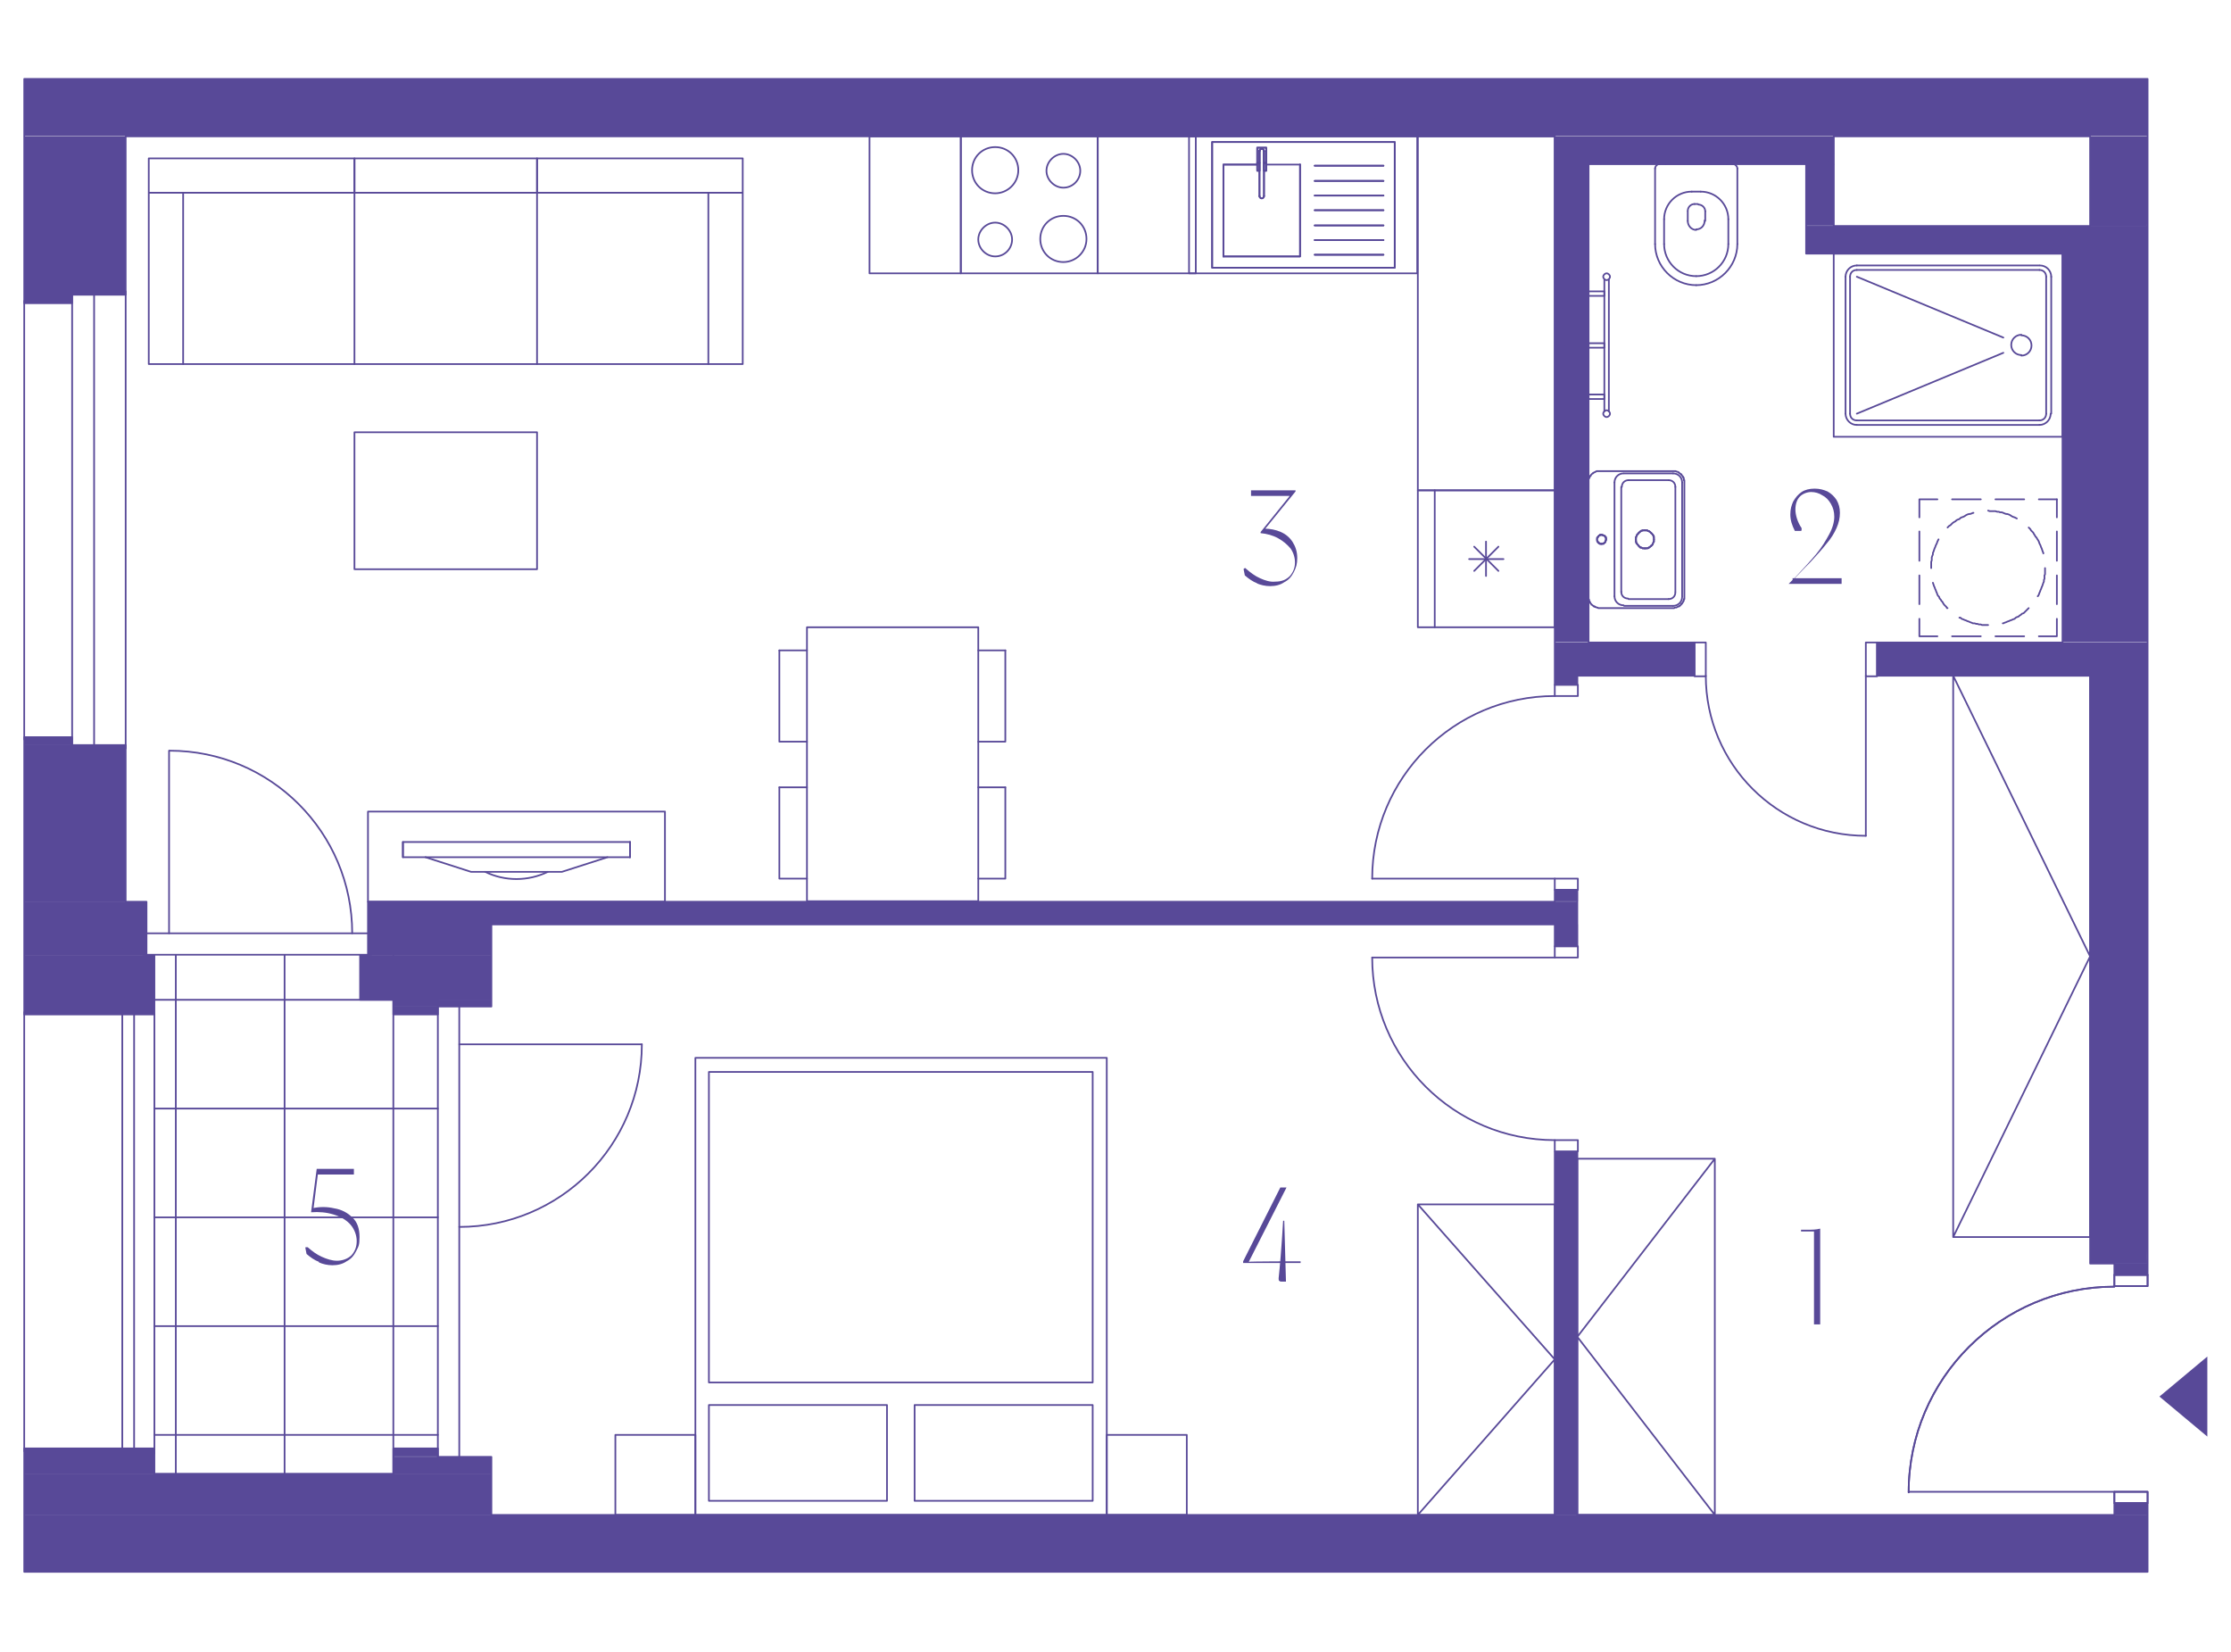 <?xml version="1.0" encoding="UTF-8"?>
<svg xmlns="http://www.w3.org/2000/svg" xmlns:xlink="http://www.w3.org/1999/xlink" version="1.1" viewBox="0 0 395.9 293.1">
  <defs>
    <style>
      .cls-1, .cls-2, .cls-3 {
        fill: none;
      }

      .cls-4, .cls-2, .cls-3 {
        mix-blend-mode: darken;
      }

      .cls-4, .cls-5 {
        fill: #584998;
      }

      .cls-2 {
        stroke-linejoin: round;
        stroke-width: .3px;
      }

      .cls-2, .cls-3 {
        stroke: #584998;
        stroke-linecap: round;
      }

      .cls-6 {
        isolation: isolate;
      }

      .cls-7 {
        clip-path: url(#clippath-17);
      }

      .cls-8 {
        clip-path: url(#clippath-19);
      }

      .cls-9 {
        clip-path: url(#clippath-11);
      }

      .cls-10 {
        clip-path: url(#clippath-16);
      }

      .cls-11 {
        clip-path: url(#clippath-18);
      }

      .cls-12 {
        clip-path: url(#clippath-10);
      }

      .cls-13 {
        clip-path: url(#clippath-15);
      }

      .cls-14 {
        clip-path: url(#clippath-13);
      }

      .cls-15 {
        clip-path: url(#clippath-14);
      }

      .cls-16 {
        clip-path: url(#clippath-12);
      }

      .cls-17 {
        clip-path: url(#clippath-61);
      }

      .cls-18 {
        clip-path: url(#clippath-67);
      }

      .cls-19 {
        clip-path: url(#clippath-68);
      }

      .cls-20 {
        clip-path: url(#clippath-60);
      }

      .cls-21 {
        clip-path: url(#clippath-65);
      }

      .cls-22 {
        clip-path: url(#clippath-62);
      }

      .cls-23 {
        clip-path: url(#clippath-64);
      }

      .cls-24 {
        clip-path: url(#clippath-66);
      }

      .cls-25 {
        clip-path: url(#clippath-63);
      }

      .cls-26 {
        clip-path: url(#clippath-50);
      }

      .cls-27 {
        clip-path: url(#clippath-55);
      }

      .cls-28 {
        clip-path: url(#clippath-52);
      }

      .cls-29 {
        clip-path: url(#clippath-57);
      }

      .cls-30 {
        clip-path: url(#clippath-54);
      }

      .cls-31 {
        clip-path: url(#clippath-56);
      }

      .cls-32 {
        clip-path: url(#clippath-53);
      }

      .cls-33 {
        clip-path: url(#clippath-70);
      }

      .cls-34 {
        clip-path: url(#clippath-71);
      }

      .cls-35 {
        clip-path: url(#clippath-73);
      }

      .cls-36 {
        clip-path: url(#clippath-72);
      }

      .cls-37 {
        clip-path: url(#clippath-51);
      }

      .cls-38 {
        clip-path: url(#clippath-58);
      }

      .cls-39 {
        clip-path: url(#clippath-59);
      }

      .cls-40 {
        clip-path: url(#clippath-31);
      }

      .cls-41 {
        clip-path: url(#clippath-32);
      }

      .cls-42 {
        clip-path: url(#clippath-33);
      }

      .cls-43 {
        clip-path: url(#clippath-34);
      }

      .cls-44 {
        clip-path: url(#clippath-35);
      }

      .cls-45 {
        clip-path: url(#clippath-39);
      }

      .cls-46 {
        clip-path: url(#clippath-30);
      }

      .cls-47 {
        clip-path: url(#clippath-36);
      }

      .cls-48 {
        clip-path: url(#clippath-37);
      }

      .cls-49 {
        clip-path: url(#clippath-38);
      }

      .cls-50 {
        clip-path: url(#clippath-27);
      }

      .cls-51 {
        clip-path: url(#clippath-29);
      }

      .cls-52 {
        clip-path: url(#clippath-26);
      }

      .cls-53 {
        clip-path: url(#clippath-28);
      }

      .cls-54 {
        clip-path: url(#clippath-20);
      }

      .cls-55 {
        clip-path: url(#clippath-21);
      }

      .cls-56 {
        clip-path: url(#clippath-22);
      }

      .cls-57 {
        clip-path: url(#clippath-23);
      }

      .cls-58 {
        clip-path: url(#clippath-24);
      }

      .cls-59 {
        clip-path: url(#clippath-25);
      }

      .cls-60 {
        clip-path: url(#clippath-69);
      }

      .cls-61 {
        clip-path: url(#clippath-41);
      }

      .cls-62 {
        clip-path: url(#clippath-42);
      }

      .cls-63 {
        clip-path: url(#clippath-43);
      }

      .cls-64 {
        clip-path: url(#clippath-44);
      }

      .cls-65 {
        clip-path: url(#clippath-45);
      }

      .cls-66 {
        clip-path: url(#clippath-49);
      }

      .cls-67 {
        clip-path: url(#clippath-40);
      }

      .cls-68 {
        clip-path: url(#clippath-46);
      }

      .cls-69 {
        clip-path: url(#clippath-47);
      }

      .cls-70 {
        clip-path: url(#clippath-48);
      }

      .cls-71 {
        clip-path: url(#clippath-1);
      }

      .cls-72 {
        clip-path: url(#clippath-3);
      }

      .cls-73 {
        clip-path: url(#clippath-4);
      }

      .cls-74 {
        clip-path: url(#clippath-2);
      }

      .cls-75 {
        clip-path: url(#clippath-7);
      }

      .cls-76 {
        clip-path: url(#clippath-6);
      }

      .cls-77 {
        clip-path: url(#clippath-9);
      }

      .cls-78 {
        clip-path: url(#clippath-8);
      }

      .cls-79 {
        clip-path: url(#clippath-5);
      }

      .cls-3 {
        stroke-miterlimit: 10;
      }

      .cls-80 {
        clip-path: url(#clippath);
      }
    </style>
    <clipPath id="clippath">
      <rect class="cls-1" x="4.2" y="13.9" width="387.6" height="265.3"/>
    </clipPath>
    <clipPath id="clippath-1">
      <rect class="cls-1" x="4.2" y="13.9" width="377" height="265.2"/>
    </clipPath>
    <clipPath id="clippath-2">
      <rect class="cls-1" x="4.2" y="13.9" width="377" height="265.2"/>
    </clipPath>
    <clipPath id="clippath-3">
      <rect class="cls-1" x="4.2" y="13.9" width="377" height="265.2"/>
    </clipPath>
    <clipPath id="clippath-4">
      <rect class="cls-1" x="4.2" y="13.9" width="377" height="265.2"/>
    </clipPath>
    <clipPath id="clippath-5">
      <rect class="cls-1" x="4.2" y="13.9" width="377" height="265.2"/>
    </clipPath>
    <clipPath id="clippath-6">
      <rect class="cls-1" x="4.2" y="13.9" width="377" height="265.2"/>
    </clipPath>
    <clipPath id="clippath-7">
      <rect class="cls-1" x="4.2" y="13.9" width="377" height="265.2"/>
    </clipPath>
    <clipPath id="clippath-8">
      <rect class="cls-1" x="4.2" y="13.9" width="377" height="265.2"/>
    </clipPath>
    <clipPath id="clippath-9">
      <rect class="cls-1" x="4.2" y="13.9" width="377" height="265.2"/>
    </clipPath>
    <clipPath id="clippath-10">
      <rect class="cls-1" x="4.2" y="13.9" width="377" height="265.2"/>
    </clipPath>
    <clipPath id="clippath-11">
      <rect class="cls-1" x="4.2" y="13.9" width="377" height="265.2"/>
    </clipPath>
    <clipPath id="clippath-12">
      <rect class="cls-1" x="4.2" y="13.9" width="377" height="265.2"/>
    </clipPath>
    <clipPath id="clippath-13">
      <rect class="cls-1" x="4.2" y="13.9" width="377" height="265.2"/>
    </clipPath>
    <clipPath id="clippath-14">
      <rect class="cls-1" x="4.2" y="13.9" width="377" height="265.2"/>
    </clipPath>
    <clipPath id="clippath-15">
      <rect class="cls-1" x="4.2" y="13.9" width="377" height="265.2"/>
    </clipPath>
    <clipPath id="clippath-16">
      <rect class="cls-1" x="4.2" y="13.9" width="377" height="265.2"/>
    </clipPath>
    <clipPath id="clippath-17">
      <rect class="cls-1" x="4.2" y="13.9" width="377" height="265.2"/>
    </clipPath>
    <clipPath id="clippath-18">
      <rect class="cls-1" x="4.2" y="13.9" width="377" height="265.2"/>
    </clipPath>
    <clipPath id="clippath-19">
      <rect class="cls-1" x="4.2" y="13.9" width="377" height="265.2"/>
    </clipPath>
    <clipPath id="clippath-20">
      <rect class="cls-1" x="4.2" y="13.9" width="377" height="265.2"/>
    </clipPath>
    <clipPath id="clippath-21">
      <rect class="cls-1" x="4.2" y="13.9" width="377" height="265.2"/>
    </clipPath>
    <clipPath id="clippath-22">
      <rect class="cls-1" x="4.2" y="13.9" width="377" height="265.2"/>
    </clipPath>
    <clipPath id="clippath-23">
      <rect class="cls-1" x="4.2" y="13.9" width="377" height="265.2"/>
    </clipPath>
    <clipPath id="clippath-24">
      <rect class="cls-1" x="4.2" y="13.9" width="377" height="265.2"/>
    </clipPath>
    <clipPath id="clippath-25">
      <rect class="cls-1" x="4.2" y="13.9" width="377" height="265.2"/>
    </clipPath>
    <clipPath id="clippath-26">
      <rect class="cls-1" x="4.2" y="13.9" width="377" height="265.2"/>
    </clipPath>
    <clipPath id="clippath-27">
      <rect class="cls-1" x="4.2" y="13.9" width="377" height="265.2"/>
    </clipPath>
    <clipPath id="clippath-28">
      <rect class="cls-1" x="4.2" y="13.9" width="377" height="265.2"/>
    </clipPath>
    <clipPath id="clippath-29">
      <rect class="cls-1" x="4.2" y="13.9" width="377" height="265.2"/>
    </clipPath>
    <clipPath id="clippath-30">
      <rect class="cls-1" x="4.2" y="13.9" width="377" height="265.2"/>
    </clipPath>
    <clipPath id="clippath-31">
      <rect class="cls-1" x="4.2" y="13.9" width="377" height="265.2"/>
    </clipPath>
    <clipPath id="clippath-32">
      <rect class="cls-1" x="4.2" y="13.9" width="377" height="265.2"/>
    </clipPath>
    <clipPath id="clippath-33">
      <rect class="cls-1" x="4.2" y="13.9" width="377" height="265.2"/>
    </clipPath>
    <clipPath id="clippath-34">
      <rect class="cls-1" x="4.2" y="13.9" width="377" height="265.2"/>
    </clipPath>
    <clipPath id="clippath-35">
      <rect class="cls-1" x="4.2" y="13.9" width="377" height="265.2"/>
    </clipPath>
    <clipPath id="clippath-36">
      <rect class="cls-1" x="4.2" y="13.9" width="377" height="265.2"/>
    </clipPath>
    <clipPath id="clippath-37">
      <rect class="cls-1" x="4.3" y="14" width="376.8" height="10.1"/>
    </clipPath>
    <clipPath id="clippath-38">
      <rect class="cls-1" x="275.9" y="24.2" width="105.2" height="0"/>
    </clipPath>
    <clipPath id="clippath-39">
      <rect class="cls-1" x="4.3" y="24.2" width="271.6" height="0"/>
    </clipPath>
    <clipPath id="clippath-40">
      <rect class="cls-1" x="4.3" y="24.2" width="202.3" height="0"/>
    </clipPath>
    <clipPath id="clippath-41">
      <rect class="cls-1" x="275.9" y="24.2" width="49.6" height="5"/>
    </clipPath>
    <clipPath id="clippath-42">
      <rect class="cls-1" x="370.9" y="24.2" width="10.1" height="15.9"/>
    </clipPath>
    <clipPath id="clippath-43">
      <rect class="cls-1" x="320.5" y="29.1" width="5" height="10.9"/>
    </clipPath>
    <clipPath id="clippath-44">
      <rect class="cls-1" x="320.5" y="40.1" width="60.6" height="5"/>
    </clipPath>
    <clipPath id="clippath-45">
      <rect class="cls-1" x="4.3" y="24.2" width="18" height="28.2"/>
    </clipPath>
    <clipPath id="clippath-46">
      <rect class="cls-1" x="4.3" y="52.3" width="8.5" height="1.4"/>
    </clipPath>
    <clipPath id="clippath-47">
      <rect class="cls-1" x="366" y="45" width="15.1" height="68.9"/>
    </clipPath>
    <clipPath id="clippath-48">
      <rect class="cls-1" x="275.9" y="29.1" width="6" height="84.8"/>
    </clipPath>
    <clipPath id="clippath-49">
      <rect class="cls-1" x="275.9" y="114" width="24.8" height="6"/>
    </clipPath>
    <clipPath id="clippath-50">
      <rect class="cls-1" x="333.1" y="114" width="47.9" height="6"/>
    </clipPath>
    <clipPath id="clippath-51">
      <rect class="cls-1" x="275.9" y="119.9" width="4.1" height="1.5"/>
    </clipPath>
    <clipPath id="clippath-52">
      <rect class="cls-1" x="370.9" y="119.9" width="10.1" height="104.3"/>
    </clipPath>
    <clipPath id="clippath-53">
      <rect class="cls-1" x="375.2" y="224.2" width="5.9" height="2"/>
    </clipPath>
    <clipPath id="clippath-54">
      <rect class="cls-1" x="4.3" y="130.8" width="8.5" height="1.4"/>
    </clipPath>
    <clipPath id="clippath-55">
      <rect class="cls-1" x="4.3" y="132.2" width="18" height="27.8"/>
    </clipPath>
    <clipPath id="clippath-56">
      <rect class="cls-1" x="4.3" y="160" width="21.7" height="9.5"/>
    </clipPath>
    <clipPath id="clippath-57">
      <rect class="cls-1" x="4.3" y="169.5" width="23.1" height="10.5"/>
    </clipPath>
    <clipPath id="clippath-58">
      <rect class="cls-1" x="275.9" y="157.9" width="4.1" height="2"/>
    </clipPath>
    <clipPath id="clippath-59">
      <rect class="cls-1" x="65.3" y="160" width="214.6" height="4.1"/>
    </clipPath>
    <clipPath id="clippath-60">
      <rect class="cls-1" x="87.2" y="164" width="192.8" height="0"/>
    </clipPath>
    <clipPath id="clippath-61">
      <rect class="cls-1" x="275.9" y="164" width="4.1" height="3.9"/>
    </clipPath>
    <clipPath id="clippath-62">
      <rect class="cls-1" x="65.3" y="164" width="21.9" height="5.5"/>
    </clipPath>
    <clipPath id="clippath-63">
      <rect class="cls-1" x="63.9" y="169.5" width="23.3" height="7.9"/>
    </clipPath>
    <clipPath id="clippath-64">
      <rect class="cls-1" x="69.8" y="177.4" width="17.4" height="1.2"/>
    </clipPath>
    <clipPath id="clippath-65">
      <rect class="cls-1" x="69.8" y="178.6" width="7.9" height="1.4"/>
    </clipPath>
    <clipPath id="clippath-66">
      <rect class="cls-1" x="69.8" y="257" width="7.9" height="1.4"/>
    </clipPath>
    <clipPath id="clippath-67">
      <rect class="cls-1" x="69.8" y="258.5" width="17.4" height="3"/>
    </clipPath>
    <clipPath id="clippath-68">
      <rect class="cls-1" x="4.3" y="257" width="23.1" height="4.5"/>
    </clipPath>
    <clipPath id="clippath-69">
      <rect class="cls-1" x="375.2" y="266.8" width="5.9" height="2"/>
    </clipPath>
    <clipPath id="clippath-70">
      <rect class="cls-1" x="275.9" y="204.3" width="4.1" height="64.5"/>
    </clipPath>
    <clipPath id="clippath-71">
      <rect class="cls-1" x="4.3" y="261.5" width="82.9" height="7.3"/>
    </clipPath>
    <clipPath id="clippath-72">
      <rect class="cls-1" x="4.3" y="268.8" width="376.8" height="10.1"/>
    </clipPath>
    <clipPath id="clippath-73">
      <rect class="cls-1" x="4.2" y="13.9" width="377" height="265.2"/>
    </clipPath>
  </defs>
  <!-- Generator: Adobe Illustrator 28.7.1, SVG Export Plug-In . SVG Version: 1.2.0 Build 142)  -->
  <g class="cls-6">
    <g id="Vrstva_1">
      <g class="cls-80">
        <path class="cls-5" d="M321.9,218.5h-2.3v-.3h1.1c.8,0,1.6,0,2.3-.2v17h-1.1v-16.5Z"/>
        <path class="cls-5" d="M317.4,103.6l1.3-1.3c1.4-1.5,2.6-2.8,3.6-4,1-1.2,1.7-2.4,2.3-3.5.6-1.1.9-2.2.9-3.1s-.2-1.6-.6-2.3c-.4-.7-.9-1.2-1.5-1.5-.6-.4-1.3-.6-2-.6s-1.5.3-2,.8-.8,1.3-.8,2.3.4,2.3,1.1,3.3c0,0,0,.2,0,.3,0,0,0,.2-.1.2,0,0-.1,0-.2,0h-.9c-.5-1-.8-1.9-.8-2.9s.2-1.6.5-2.3c.4-.7.9-1.3,1.5-1.7s1.4-.6,2.3-.6,1.6.2,2.3.5c.7.4,1.2.9,1.6,1.5.4.7.6,1.4.6,2.3s-.2,1.8-.6,2.7c-.4.9-1,1.9-1.8,2.8-.7.9-1.7,2-2.8,3.2-.2.2-1.3,1.3-3.2,3.3v-.4h8.7v1h-9.4v-.2Z"/>
        <path class="cls-5" d="M223.1,103.5c-.8-.3-1.5-.8-2.2-1.4l-.2-1c0,0,0-.2,0-.2,0,0,.1,0,.2-.1,0,0,.2,0,.2.1.8.7,1.6,1.3,2.5,1.7.9.4,1.8.7,2.7.6,1.1,0,1.9-.3,2.6-1,.6-.7.9-1.5.9-2.4s-.3-1.8-.8-2.5c-.6-.7-1.3-1.3-2.2-1.8s-2-.8-3.1-.9v-.2l5.4-6.7v.3h-7.1v-1h7.9v.2l-5.6,6.9v-.3c1.1,0,2.1.2,3,.6.9.4,1.6,1,2.1,1.8.5.8.8,1.7.8,2.8s-.2,1.7-.6,2.5c-.4.8-.9,1.4-1.7,1.8-.7.5-1.6.7-2.5.7s-1.7-.2-2.4-.5Z"/>
        <path class="cls-5" d="M220.6,223.8l6.6-13.1h1.1l-6.7,13.2h-.1c0-.1,9.3-.1,9.3-.1v.3h-10.2v-.2ZM227,227.3c-.1-.1-.1-.3-.1-.5.2-1.8.5-5.2.8-10.2h.2l.3,10.8h-.8c-.2,0-.3,0-.4-.2Z"/>
        <path class="cls-5" d="M56.6,223.9c-.8-.3-1.5-.8-2.2-1.4l-.2-1c0,0,0-.2,0-.2,0,0,.1,0,.2,0s.2,0,.2,0c.8.7,1.6,1.3,2.5,1.7.9.4,1.8.7,2.7.7s1.9-.3,2.6-1c.6-.7.9-1.5.9-2.5s-.4-2.1-1.1-2.9-1.7-1.4-3-1.8-2.6-.5-4-.4l1-7.7h6.6v1h-6.4l-.8,6.3-.2-.3c1.3-.3,2.6-.3,3.9,0,1.3.2,2.4.8,3.2,1.6.9.8,1.3,2,1.3,3.5s-.2,1.7-.6,2.5c-.4.8-.9,1.4-1.7,1.8-.7.5-1.6.7-2.5.7s-1.7-.2-2.4-.5Z"/>
        <polygon class="cls-5" points="383.2 247.8 391.7 254.9 391.7 240.7 383.2 247.8"/>
        <line class="cls-2" x1="77.7" y1="254.6" x2="27.4" y2="254.6"/>
        <line class="cls-2" x1="77.7" y1="235.3" x2="27.4" y2="235.3"/>
        <line class="cls-2" x1="77.7" y1="216" x2="27.4" y2="216"/>
        <line class="cls-2" x1="77.7" y1="196.7" x2="27.4" y2="196.7"/>
        <line class="cls-2" x1="77.7" y1="177.4" x2="27.4" y2="177.4"/>
        <line class="cls-2" x1="69.8" y1="169.5" x2="69.8" y2="261.5"/>
        <line class="cls-2" x1="50.5" y1="169.5" x2="50.5" y2="261.5"/>
        <line class="cls-2" x1="31.2" y1="169.5" x2="31.2" y2="261.5"/>
        <line class="cls-2" x1="284.7" y1="73" x2="284.7" y2="49.6"/>
        <line class="cls-2" x1="285.5" y1="49.6" x2="285.5" y2="73"/>
        <rect class="cls-2" x="281.9" y="70" width="2.8" height=".8"/>
        <rect class="cls-2" x="281.9" y="60.9" width="2.8" height=".8"/>
        <rect class="cls-2" x="281.9" y="51.7" width="2.8" height=".8"/>
        <g class="cls-71">
          <path class="cls-2" d="M285.1,72.8c-.3,0-.6.3-.6.6s.3.6.6.6.6-.3.6-.6-.3-.6-.6-.6"/>
          <path class="cls-2" d="M285.1,48.5c-.3,0-.6.3-.6.6s.3.6.6.6.6-.3.6-.6-.3-.6-.6-.6"/>
        </g>
        <line class="cls-2" x1="365" y1="88.6" x2="361.8" y2="88.6"/>
        <line class="cls-2" x1="359.2" y1="88.6" x2="354.1" y2="88.6"/>
        <line class="cls-2" x1="351.5" y1="88.6" x2="346.4" y2="88.6"/>
        <polyline class="cls-2" points="343.8 88.6 340.6 88.6 340.6 91.8"/>
        <line class="cls-2" x1="340.6" y1="94.3" x2="340.6" y2="99.5"/>
        <line class="cls-2" x1="340.6" y1="102.1" x2="340.6" y2="107.2"/>
        <polyline class="cls-2" points="340.6 109.8 340.6 112.9 343.8 112.9"/>
        <line class="cls-2" x1="346.4" y1="112.9" x2="351.5" y2="112.9"/>
        <line class="cls-2" x1="354.1" y1="112.9" x2="359.2" y2="112.9"/>
        <polyline class="cls-2" points="361.8 112.9 365 112.9 365 109.8"/>
        <line class="cls-2" x1="365" y1="107.2" x2="365" y2="102.1"/>
        <line class="cls-2" x1="365" y1="99.5" x2="365" y2="94.3"/>
        <line class="cls-2" x1="365" y1="91.8" x2="365" y2="88.6"/>
        <polyline class="cls-2" points="352.8 90.6 353.1 90.7 353.3 90.7 353.6 90.7 353.9 90.7 354.1 90.7 354.4 90.8 354.7 90.8 354.9 90.9 355.2 90.9 355.5 91 355.7 91.1 356 91.2 356.2 91.2 356.5 91.3 356.7 91.4 357 91.6 357.2 91.7 357.5 91.8 357.7 91.9 357.9 92"/>
        <polyline class="cls-2" points="360 93.6 360.1 93.7 360.3 93.9 360.4 94.1 360.6 94.3 360.8 94.5 360.9 94.7 361.1 95 361.2 95.2 361.4 95.4 361.5 95.6 361.7 95.9 361.8 96.1 361.9 96.4 362 96.6 362.1 96.8 362.2 97.1 362.3 97.3 362.4 97.6 362.5 97.9 362.6 98.1 362.6 98.2"/>
        <polyline class="cls-2" points="362.9 100.8 362.9 101.1 362.9 101.3 362.9 101.6 362.9 101.9 362.8 102.1 362.8 102.4 362.8 102.7 362.7 102.9 362.7 103.2 362.6 103.4 362.5 103.7 362.4 104 362.3 104.2 362.2 104.5 362.1 104.7 362 105 361.9 105.2 361.8 105.5 361.7 105.7 361.6 105.8"/>
        <polyline class="cls-2" points="360 107.9 359.9 108 359.7 108.2 359.5 108.4 359.3 108.6 359.1 108.8 358.8 108.9 358.6 109.1 358.4 109.2 358.2 109.4 357.9 109.5 357.7 109.6 357.5 109.8 357.2 109.9 357 110 356.7 110.1 356.5 110.2 356.2 110.3 356 110.4 355.7 110.5 355.5 110.6 355.4 110.6"/>
        <polyline class="cls-2" points="352.8 110.9 352.5 110.9 352.3 110.9 352 110.9 351.7 110.9 351.5 110.8 351.2 110.8 350.9 110.7 350.7 110.7 350.4 110.6 350.1 110.6 349.9 110.5 349.6 110.4 349.4 110.3 349.1 110.2 348.9 110.1 348.6 110 348.4 109.9 348.1 109.8 347.9 109.6 347.7 109.6"/>
        <polyline class="cls-2" points="345.6 107.9 345.5 107.9 345.4 107.7 345.2 107.5 345 107.3 344.8 107 344.7 106.8 344.5 106.6 344.4 106.4 344.2 106.2 344.1 105.9 343.9 105.7 343.8 105.5 343.7 105.2 343.6 105 343.5 104.7 343.4 104.5 343.3 104.2 343.2 104 343.1 103.7 343 103.4 343 103.4"/>
        <polyline class="cls-2" points="342.7 100.8 342.7 100.5 342.7 100.2 342.7 100 342.7 99.7 342.8 99.4 342.8 99.2 342.8 98.9 342.9 98.6 343 98.4 343 98.1 343.1 97.9 343.2 97.6 343.3 97.3 343.4 97.1 343.5 96.8 343.6 96.6 343.7 96.4 343.8 96.1 343.9 95.9 344 95.7"/>
        <polyline class="cls-2" points="345.6 93.6 345.7 93.5 345.9 93.3 346.1 93.2 346.3 93 346.5 92.8 346.8 92.6 347 92.5 347.2 92.3 347.4 92.2 347.7 92.1 347.9 91.9 348.1 91.8 348.4 91.7 348.6 91.6 348.9 91.4 349.1 91.3 349.4 91.2 349.6 91.2 349.9 91.1 350.1 91 350.2 91"/>
        <line class="cls-2" x1="294.5" y1="29.1" x2="295.6" y2="29.1"/>
        <line class="cls-2" x1="306.4" y1="29.1" x2="307.5" y2="29.1"/>
        <g class="cls-74">
          <path class="cls-2" d="M308.3,29.9c0-.4-.4-.8-.8-.8"/>
        </g>
        <line class="cls-2" x1="308.3" y1="29.9" x2="308.3" y2="43.3"/>
        <g class="cls-72">
          <path class="cls-2" d="M301,50.6c4,0,7.3-3.3,7.3-7.3"/>
          <path class="cls-2" d="M293.7,43.3c0,4,3.3,7.3,7.3,7.3"/>
        </g>
        <line class="cls-2" x1="293.7" y1="43.3" x2="293.7" y2="29.9"/>
        <g class="cls-73">
          <path class="cls-2" d="M294.5,29.1c-.4,0-.8.4-.8.8"/>
        </g>
        <line class="cls-2" x1="306.7" y1="38.9" x2="306.7" y2="43.3"/>
        <g class="cls-79">
          <path class="cls-2" d="M301,49c3.1,0,5.7-2.5,5.7-5.7"/>
          <path class="cls-2" d="M295.3,43.3c0,3.1,2.5,5.7,5.7,5.7"/>
        </g>
        <line class="cls-2" x1="295.3" y1="43.3" x2="295.3" y2="38.9"/>
        <line class="cls-2" x1="300.2" y1="34" x2="301.8" y2="34"/>
        <g class="cls-76">
          <path class="cls-2" d="M306.7,38.9c0-2.7-2.2-4.9-4.9-4.9"/>
          <path class="cls-2" d="M300.2,34c-2.7,0-4.9,2.2-4.9,4.9"/>
        </g>
        <line class="cls-2" x1="300.7" y1="36.2" x2="301.3" y2="36.2"/>
        <g class="cls-75">
          <path class="cls-2" d="M302.6,37.5c0-.7-.6-1.2-1.2-1.2"/>
        </g>
        <line class="cls-2" x1="302.6" y1="37.5" x2="302.6" y2="39.2"/>
        <g class="cls-78">
          <path class="cls-2" d="M301,40.7c.9,0,1.5-.7,1.5-1.6"/>
          <path class="cls-2" d="M299.5,39.2c0,.9.7,1.6,1.5,1.6"/>
        </g>
        <line class="cls-2" x1="299.5" y1="39.2" x2="299.5" y2="37.5"/>
        <g class="cls-77">
          <path class="cls-2" d="M300.7,36.2c-.7,0-1.2.6-1.2,1.2"/>
        </g>
        <line class="cls-2" x1="306.4" y1="29.1" x2="295.6" y2="29.1"/>
        <polyline class="cls-2" points="283.9 107.9 283.8 107.9 283.7 107.9 283.7 107.9 283.6 107.9 283.5 107.8 283.4 107.8 283.3 107.8 283.3 107.8 283.2 107.7 283.1 107.7 283 107.7 283 107.6 282.9 107.6 282.8 107.6 282.8 107.5 282.7 107.5 282.6 107.4 282.6 107.4 282.5 107.3 282.4 107.3 282.4 107.2 282.3 107.1 282.3 107.1 282.2 107 282.2 106.9 282.1 106.9 282.1 106.8 282.1 106.7 282 106.7 282 106.6 282 106.5 282 106.4 281.9 106.4 281.9 106.3 281.9 106.2 281.9 106.1 281.9 106 281.9 106 281.9 105.9 281.9 105.8 281.9 85.6 281.9 85.5 281.9 85.4 281.9 85.3 281.9 85.3 281.9 85.2 281.9 85.1 281.9 85 282 84.9 282 84.9 282 84.8 282.1 84.7 282.1 84.6 282.1 84.6 282.2 84.5 282.2 84.4 282.3 84.4 282.3 84.3 282.4 84.2 282.4 84.2 282.5 84.1 282.5 84.1 282.6 84 282.7 84 282.7 83.9 282.8 83.9 282.9 83.8 282.9 83.8 283 83.8 283.1 83.7 283.2 83.7 283.2 83.7 283.3 83.6 283.4 83.6 283.5 83.6 283.5 83.6 283.6 83.6 283.7 83.6 283.8 83.6 283.9 83.6 283.9 83.6 296.9 83.6 296.9 83.6 297 83.6 297.1 83.6 297.2 83.6 297.3 83.6 297.3 83.6 297.4 83.6 297.5 83.7 297.6 83.7 297.7 83.7 297.7 83.7 297.8 83.8 297.9 83.8 297.9 83.9 298 83.9 298.1 84 298.1 84 298.2 84.1 298.3 84.1 298.3 84.2 298.4 84.2 298.4 84.3 298.5 84.4 298.5 84.4 298.6 84.5 298.6 84.6 298.7 84.6 298.7 84.7 298.7 84.8 298.8 84.8 298.8 84.9 298.8 85 298.8 85.1 298.8 85.2 298.9 85.2 298.9 85.3 298.9 85.4 298.9 85.5 298.9 85.6 298.9 85.6 298.9 105.8 298.9 105.9 298.9 106 298.9 106.1 298.9 106.2 298.9 106.3 298.8 106.3 298.8 106.4 298.8 106.5 298.8 106.6 298.7 106.6 298.7 106.7 298.7 106.8 298.6 106.9 298.6 106.9 298.5 107 298.5 107.1 298.4 107.1 298.4 107.2 298.3 107.2 298.3 107.3 298.2 107.4 298.2 107.4 298.1 107.5 298 107.5 298 107.6 297.9 107.6 297.8 107.6 297.7 107.7 297.7 107.7 297.6 107.7 297.5 107.8 297.4 107.8 297.4 107.8 297.3 107.8 297.2 107.8 297.1 107.9 297 107.9 297 107.9 296.9 107.9 296.9 107.9 283.9 107.9"/>
        <line class="cls-2" x1="286.5" y1="85.6" x2="286.5" y2="105.8"/>
        <g class="cls-12">
          <path class="cls-2" d="M286.5,105.8c0,.9.7,1.6,1.6,1.6"/>
          <path class="cls-2" d="M288.1,84c-.9,0-1.6.7-1.6,1.6"/>
          <path class="cls-2" d="M284.2,96.5c.4,0,.8-.4.8-.8s-.4-.8-.8-.8"/>
          <path class="cls-2" d="M284.2,94.9c-.4,0-.8.4-.8.8s.4.8.8.8"/>
          <path class="cls-2" d="M291.9,94.1c-.1,0-.3,0-.4,0"/>
          <path class="cls-2" d="M291.5,94.1c-.1,0-.3,0-.4.2"/>
          <path class="cls-2" d="M291.1,94.3c-.1,0-.2.2-.3.3"/>
          <path class="cls-2" d="M290.8,94.6c-.1.1-.2.2-.3.3"/>
          <path class="cls-2" d="M290.5,94.9c0,.1-.1.3-.2.4"/>
          <path class="cls-2" d="M290.3,95.3c0,.1,0,.3,0,.4"/>
          <path class="cls-2" d="M290.3,95.7c0,.1,0,.3,0,.4"/>
          <path class="cls-2" d="M290.3,96.1c0,.1,0,.3.2.4"/>
          <path class="cls-2" d="M290.5,96.5c0,.1.2.2.3.3"/>
          <path class="cls-2" d="M290.8,96.9c.1.1.2.2.3.3"/>
          <path class="cls-2" d="M291.1,97.1c.1,0,.3.1.4.2"/>
          <path class="cls-2" d="M291.5,97.3c.1,0,.3,0,.4,0"/>
          <path class="cls-2" d="M291.9,97.3c.1,0,.3,0,.4,0"/>
          <path class="cls-2" d="M292.3,97.3c.1,0,.3,0,.4-.2"/>
          <path class="cls-2" d="M292.7,97.1c.1,0,.2-.2.3-.3"/>
          <path class="cls-2" d="M293,96.9c.1-.1.2-.2.3-.3"/>
          <path class="cls-2" d="M293.3,96.5c0-.1.1-.3.2-.4"/>
          <path class="cls-2" d="M293.5,96.1c0-.1,0-.3,0-.4"/>
          <path class="cls-2" d="M293.5,95.7c0-.1,0-.3,0-.4"/>
          <path class="cls-2" d="M293.5,95.3c0-.1,0-.3-.2-.4"/>
          <path class="cls-2" d="M293.3,94.9c0-.1-.2-.2-.3-.3"/>
          <path class="cls-2" d="M293,94.6c-.1-.1-.2-.2-.3-.3"/>
          <path class="cls-2" d="M292.7,94.3c-.1,0-.3-.1-.4-.2"/>
          <path class="cls-2" d="M292.3,94.1c-.1,0-.3,0-.4,0"/>
          <path class="cls-2" d="M284.2,96.5c0,0,.1,0,.2,0"/>
          <path class="cls-2" d="M284.4,96.5c0,0,.1,0,.2,0"/>
          <path class="cls-2" d="M284.6,96.4c0,0,.1,0,.2-.1"/>
          <path class="cls-2" d="M284.8,96.3c0,0,0-.1.1-.2"/>
          <path class="cls-2" d="M284.9,96.1c0,0,0-.1,0-.2"/>
          <path class="cls-2" d="M285,95.9c0,0,0-.1,0-.2"/>
          <path class="cls-2" d="M285,95.7c0,0,0-.1,0-.2"/>
          <path class="cls-2" d="M285,95.5c0,0,0-.1,0-.2"/>
          <path class="cls-2" d="M284.9,95.3c0,0,0-.1-.1-.2"/>
          <path class="cls-2" d="M284.8,95.1c0,0-.1,0-.2-.1"/>
          <path class="cls-2" d="M284.6,95c0,0-.1,0-.2,0"/>
          <path class="cls-2" d="M284.4,94.9c0,0-.1,0-.2,0"/>
          <path class="cls-2" d="M283.5,96.1c0,0,0,0,0,.1"/>
          <path class="cls-2" d="M283.6,96.2s0,0,0,0"/>
          <path class="cls-2" d="M283.7,96.3s0,0,0,0"/>
          <path class="cls-2" d="M283.7,96.4s0,0,0,0"/>
          <path class="cls-2" d="M283.8,96.4s0,0,0,0"/>
          <path class="cls-2" d="M283.9,96.5s0,0,0,0"/>
          <path class="cls-2" d="M284,96.5s0,0,0,0"/>
          <path class="cls-2" d="M284,96.5c0,0,.1,0,.2,0"/>
          <path class="cls-2" d="M283.9,96.5s0,0,0,0"/>
          <path class="cls-2" d="M283.8,96.4s0,0,0,0"/>
          <path class="cls-2" d="M283.6,96.3s0,0,0,0"/>
          <path class="cls-2" d="M284.2,94.9c0,0-.1,0-.2,0"/>
          <path class="cls-2" d="M284,94.9s0,0,0,0"/>
          <path class="cls-2" d="M283.9,94.9s0,0,0,0"/>
          <path class="cls-2" d="M283.9,95s0,0,0,0"/>
          <path class="cls-2" d="M283.8,95s0,0,0,0"/>
          <path class="cls-2" d="M283.7,95.1s0,0,0,0"/>
          <path class="cls-2" d="M283.6,95.2s0,0,0,0"/>
          <path class="cls-2" d="M283.6,95.2s0,0,0,.1"/>
          <path class="cls-2" d="M283.7,95.1s0,0,0,0"/>
          <path class="cls-2" d="M283.8,95s0,0,0,0"/>
          <path class="cls-2" d="M284,94.9s0,0,0,0"/>
          <path class="cls-2" d="M291.9,97.3c.9,0,1.6-.7,1.6-1.6s-.7-1.6-1.6-1.6"/>
          <path class="cls-2" d="M291.9,94.1c-.9,0-1.6.7-1.6,1.6s.7,1.6,1.6,1.6"/>
        </g>
        <line class="cls-2" x1="287.7" y1="105" x2="287.7" y2="86.4"/>
        <line class="cls-2" x1="289" y1="85.2" x2="296.1" y2="85.2"/>
        <line class="cls-2" x1="288.2" y1="84" x2="296.9" y2="84"/>
        <line class="cls-2" x1="297.3" y1="86.4" x2="297.3" y2="105"/>
        <line class="cls-2" x1="298.5" y1="85.6" x2="298.5" y2="105.8"/>
        <line class="cls-2" x1="296.1" y1="106.3" x2="289" y2="106.3"/>
        <line class="cls-2" x1="296.9" y1="107.5" x2="288.2" y2="107.5"/>
        <polyline class="cls-2" points="283.5 95.3 283.5 95.4 283.4 95.4 283.4 95.5 283.4 95.5 283.4 95.6 283.4 95.6 283.4 95.7 283.4 95.7 283.4 95.8 283.4 95.8 283.4 95.9 283.4 95.9 283.4 96 283.4 96 283.5 96.1 283.5 96.1"/>
        <g class="cls-9">
          <path class="cls-2" d="M287.7,105c0,.7.5,1.2,1.2,1.2"/>
          <path class="cls-2" d="M289,85.2c-.7,0-1.2.5-1.2,1.2"/>
          <path class="cls-2" d="M297.3,86.4c0-.7-.5-1.2-1.2-1.2"/>
          <path class="cls-2" d="M298.5,85.6c0-.9-.7-1.6-1.6-1.6"/>
          <path class="cls-2" d="M296.1,106.3c.7,0,1.2-.5,1.2-1.2"/>
          <path class="cls-2" d="M296.9,107.5c.9,0,1.6-.7,1.6-1.6"/>
        </g>
        <line class="cls-2" x1="331.1" y1="119.9" x2="331.1" y2="148.3"/>
        <g class="cls-16">
          <path class="cls-2" d="M302.7,119.9c0,15.7,12.7,28.4,28.4,28.4"/>
        </g>
        <rect class="cls-2" x="331.1" y="114" width="2" height="6"/>
        <rect class="cls-2" x="300.7" y="114" width="2" height="6"/>
        <polyline class="cls-2" points="366 77.5 325.4 77.5 325.4 45"/>
        <line class="cls-2" x1="329.5" y1="75.4" x2="361.9" y2="75.4"/>
        <g class="cls-14">
          <path class="cls-2" d="M361.9,75.4c1.1,0,2-.9,2-2"/>
        </g>
        <line class="cls-2" x1="364" y1="73.4" x2="364" y2="49.1"/>
        <g class="cls-15">
          <path class="cls-2" d="M364,49.1c0-1.1-.9-2-2-2"/>
        </g>
        <line class="cls-2" x1="361.9" y1="47.1" x2="329.5" y2="47.1"/>
        <g class="cls-13">
          <path class="cls-2" d="M329.5,47.1c-1.1,0-2,.9-2,2"/>
        </g>
        <line class="cls-2" x1="327.5" y1="49.1" x2="327.5" y2="73.4"/>
        <g class="cls-10">
          <path class="cls-2" d="M327.5,73.4c0,1.1.9,2,2,2"/>
        </g>
        <polyline class="cls-2" points="366 77.5 366 45 325.4 45"/>
        <g class="cls-7">
          <path class="cls-2" d="M358.7,59.4c-1,0-1.8.8-1.8,1.8s.8,1.8,1.8,1.8"/>
          <path class="cls-2" d="M358.7,63.1c1,0,1.8-.8,1.8-1.8s-.8-1.8-1.8-1.8"/>
          <path class="cls-2" d="M328.3,73.4c0,.7.5,1.2,1.2,1.2"/>
        </g>
        <line class="cls-2" x1="361.9" y1="74.6" x2="329.5" y2="74.6"/>
        <g class="cls-11">
          <path class="cls-2" d="M361.9,74.6c.7,0,1.2-.5,1.2-1.2"/>
        </g>
        <line class="cls-2" x1="363.1" y1="49.1" x2="363.1" y2="73.4"/>
        <g class="cls-8">
          <path class="cls-2" d="M363.1,49.1c0-.7-.5-1.2-1.2-1.2"/>
        </g>
        <line class="cls-2" x1="329.5" y1="47.9" x2="361.9" y2="47.9"/>
        <g class="cls-54">
          <path class="cls-2" d="M329.5,47.9c-.7,0-1.2.5-1.2,1.2"/>
        </g>
        <line class="cls-2" x1="328.3" y1="73.4" x2="328.3" y2="49.1"/>
        <line class="cls-2" x1="355.5" y1="59.9" x2="329.5" y2="49.1"/>
        <line class="cls-2" x1="355.5" y1="62.6" x2="329.5" y2="73.4"/>
        <g class="cls-55">
          <path class="cls-2" d="M375.2,228.3c-20.1,0-36.5,16.3-36.5,36.5"/>
        </g>
        <rect class="cls-2" x="375.2" y="226.2" width="5.9" height="2"/>
        <rect class="cls-2" x="375.2" y="264.7" width="5.9" height="2"/>
        <g class="cls-56">
          <path class="cls-2" d="M375.2,228.3c-20.1,0-36.5,16.3-36.5,36.5"/>
        </g>
        <line class="cls-2" x1="375.2" y1="264.7" x2="338.7" y2="264.7"/>
        <rect class="cls-2" x="375.2" y="226.2" width="5.9" height="2"/>
        <rect class="cls-2" x="375.2" y="264.7" width="5.9" height="2"/>
        <rect class="cls-2" x="12.8" y="51.7" width="3.9" height="81.1"/>
        <g class="cls-57">
          <line class="cls-2" x1="4.3" y1="53.4" x2="4.3" y2="131.2"/>
        </g>
        <line class="cls-2" x1="22.3" y1="51.7" x2="22.3" y2="132.8"/>
        <rect class="cls-2" x="77.7" y="178" width="3.8" height="81.1"/>
        <rect class="cls-2" x="62.9" y="28.1" width="32.4" height="6.1"/>
        <path class="cls-2" d="M26.4,34.2h36.5v-6.1H26.4v6.1M26.4,64.6h6.1v-30.4h-6.1v30.4Z"/>
        <rect class="cls-2" x="62.9" y="76.7" width="32.4" height="24.3"/>
        <path class="cls-2" d="M131.8,34.2h-36.5v-6.1h36.5v6.1M131.8,64.6h-6.1v-30.4h6.1v30.4Z"/>
        <line class="cls-2" x1="32.5" y1="64.6" x2="125.7" y2="64.6"/>
        <line class="cls-2" x1="95.3" y1="64.6" x2="95.3" y2="34.2"/>
        <line class="cls-2" x1="62.9" y1="64.6" x2="62.9" y2="34.2"/>
        <rect class="cls-2" x="65.3" y="144" width="52.7" height="16"/>
        <line class="cls-2" x1="111.8" y1="152.1" x2="111.8" y2="149.4"/>
        <polyline class="cls-2" points="75.5 152.1 83.6 154.7 99.7 154.7 107.8 152.1"/>
        <line class="cls-2" x1="71.5" y1="149.4" x2="71.5" y2="152.1"/>
        <g class="cls-58">
          <path class="cls-2" d="M86.1,154.7c3.5,1.7,7.6,1.7,11.1,0"/>
        </g>
        <line class="cls-2" x1="111.8" y1="152.1" x2="111.8" y2="149.4"/>
        <polyline class="cls-2" points="111.8 149.4 71.5 149.4 71.5 152.1 111.8 152.1"/>
        <rect class="cls-2" x="251.6" y="87" width="24.3" height="24.3"/>
        <line class="cls-2" x1="254.6" y1="87" x2="254.6" y2="111.3"/>
        <line class="cls-2" x1="263.7" y1="96.1" x2="263.7" y2="102.2"/>
        <line class="cls-2" x1="266.8" y1="99.2" x2="260.7" y2="99.2"/>
        <line class="cls-2" x1="265.9" y1="97" x2="261.6" y2="101.3"/>
        <line class="cls-2" x1="261.6" y1="97" x2="265.9" y2="101.3"/>
        <rect class="cls-2" x="170.5" y="24.2" width="24.3" height="24.3"/>
        <g class="cls-59">
          <path class="cls-2" d="M176.6,34.3c2.2,0,4.1-1.8,4.1-4.1s-1.8-4.1-4.1-4.1-4.1,1.8-4.1,4.1,1.8,4.1,4.1,4.1"/>
          <path class="cls-2" d="M176.6,45.5c1.7,0,3-1.4,3-3s-1.4-3-3-3-3,1.4-3,3,1.4,3,3,3"/>
          <path class="cls-2" d="M188.7,46.5c2.2,0,4.1-1.8,4.1-4.1s-1.8-4.1-4.1-4.1-4.1,1.8-4.1,4.1,1.8,4.1,4.1,4.1"/>
          <path class="cls-2" d="M188.7,33.3c1.7,0,3-1.4,3-3s-1.4-3-3-3-3,1.4-3,3,1.4,3,3,3"/>
        </g>
        <rect class="cls-2" x="154.3" y="24.2" width="16.2" height="24.3"/>
        <rect class="cls-2" x="215.1" y="25.2" width="32.4" height="22.3"/>
        <polyline class="cls-2" points="217.1 45.5 230.7 45.5 230.7 29.2"/>
        <polyline class="cls-2" points="223.1 29.2 217.1 29.2 217.1 45.5"/>
        <line class="cls-2" x1="233.3" y1="45.2" x2="245.5" y2="45.2"/>
        <line class="cls-2" x1="233.3" y1="42.6" x2="245.5" y2="42.6"/>
        <line class="cls-2" x1="233.3" y1="40" x2="245.5" y2="40"/>
        <line class="cls-2" x1="233.3" y1="37.3" x2="245.5" y2="37.3"/>
        <line class="cls-2" x1="233.3" y1="34.7" x2="245.5" y2="34.7"/>
        <line class="cls-2" x1="233.3" y1="32.1" x2="245.5" y2="32.1"/>
        <line class="cls-2" x1="233.3" y1="29.4" x2="245.5" y2="29.4"/>
        <line class="cls-2" x1="223.5" y1="26.8" x2="223.5" y2="34.8"/>
        <g class="cls-52">
          <path class="cls-2" d="M224.3,26.8c0-.2-.2-.4-.4-.4s-.4.2-.4.4"/>
        </g>
        <line class="cls-2" x1="224.3" y1="34.8" x2="224.3" y2="26.8"/>
        <g class="cls-50">
          <path class="cls-2" d="M223.5,34.8c0,.2.2.4.4.4.2,0,.4-.2.4-.4"/>
        </g>
        <polyline class="cls-2" points="224.3 26.8 224.3 28.9 224.7 28.9 224.7 26.2 223.1 26.2 223.1 28.9"/>
        <g class="cls-53">
          <path class="cls-2" d="M224.3,26.8c0-.2-.2-.4-.4-.4s-.4.2-.4.4"/>
        </g>
        <polyline class="cls-2" points="223.1 28.9 223.5 28.9 223.5 26.8"/>
        <rect class="cls-2" x="223.1" y="28.9" width=".4" height="1.4"/>
        <rect class="cls-2" x="224.3" y="28.9" width=".4" height="1.4"/>
        <rect class="cls-2" x="215.1" y="25.2" width="32.4" height="22.3"/>
        <polyline class="cls-2" points="217.1 45.5 230.7 45.5 230.7 29.2"/>
        <polyline class="cls-2" points="223.1 29.2 217.1 29.2 217.1 45.5"/>
        <line class="cls-2" x1="233.3" y1="45.2" x2="245.5" y2="45.2"/>
        <line class="cls-2" x1="233.3" y1="42.6" x2="245.5" y2="42.6"/>
        <line class="cls-2" x1="233.3" y1="40" x2="245.5" y2="40"/>
        <line class="cls-2" x1="233.3" y1="37.3" x2="245.5" y2="37.3"/>
        <line class="cls-2" x1="233.3" y1="34.7" x2="245.5" y2="34.7"/>
        <line class="cls-2" x1="233.3" y1="32.1" x2="245.5" y2="32.1"/>
        <line class="cls-2" x1="233.3" y1="29.4" x2="245.5" y2="29.4"/>
        <line class="cls-2" x1="223.5" y1="26.8" x2="223.5" y2="34.8"/>
        <g class="cls-51">
          <path class="cls-2" d="M224.3,26.8c0-.2-.2-.4-.4-.4s-.4.2-.4.4"/>
        </g>
        <line class="cls-2" x1="224.3" y1="34.8" x2="224.3" y2="26.8"/>
        <g class="cls-46">
          <path class="cls-2" d="M223.5,34.8c0,.2.2.4.4.4.2,0,.4-.2.4-.4"/>
        </g>
        <polyline class="cls-2" points="224.3 26.8 224.3 28.9 224.7 28.9 224.7 26.2 223.1 26.2 223.1 28.9"/>
        <g class="cls-40">
          <path class="cls-2" d="M224.3,26.8c0-.2-.2-.4-.4-.4s-.4.2-.4.4"/>
        </g>
        <polyline class="cls-2" points="223.1 28.9 223.5 28.9 223.5 26.8"/>
        <rect class="cls-2" x="223.1" y="28.9" width=".4" height="1.4"/>
        <rect class="cls-2" x="224.3" y="28.9" width=".4" height="1.4"/>
        <polyline class="cls-2" points="230.7 29.2 224.7 29.2 230.7 29.2"/>
        <rect class="cls-2" x="211" y="24.2" width="40.5" height="24.3"/>
        <rect class="cls-2" x="194.8" y="24.2" width="17.4" height="24.3"/>
        <rect class="cls-2" x="251.6" y="24.2" width="24.3" height="62.8"/>
        <g class="cls-41">
          <path class="cls-2" d="M81.5,217.7c17.9,0,32.4-14.5,32.4-32.4"/>
        </g>
        <line class="cls-2" x1="113.9" y1="185.3" x2="81.5" y2="185.3"/>
        <polyline class="cls-2" points="251.6 268.8 275.9 241.2 251.6 213.7 251.6 268.8 275.9 268.8 275.9 213.7 251.6 213.7"/>
        <rect class="cls-2" x="25.4" y="165.6" width="40.5" height="3.8"/>
        <g class="cls-42">
          <path class="cls-2" d="M62.5,165.6c0-17.9-14.5-32.4-32.4-32.4"/>
        </g>
        <line class="cls-2" x1="30" y1="133.2" x2="30" y2="165.6"/>
        <rect class="cls-2" x="275.9" y="121.5" width="4.1" height="2"/>
        <rect class="cls-2" x="275.9" y="155.9" width="4.1" height="2"/>
        <line class="cls-2" x1="275.9" y1="155.9" x2="243.5" y2="155.9"/>
        <g class="cls-43">
          <path class="cls-2" d="M275.9,123.5c-17.9,0-32.4,14.5-32.4,32.4"/>
        </g>
        <rect class="cls-2" x="275.9" y="202.3" width="4.1" height="2"/>
        <rect class="cls-2" x="275.9" y="167.9" width="4.1" height="2"/>
        <line class="cls-2" x1="275.9" y1="169.9" x2="243.5" y2="169.9"/>
        <g class="cls-44">
          <path class="cls-2" d="M243.5,169.9c0,17.9,14.5,32.4,32.4,32.4"/>
          <line class="cls-2" x1="4.3" y1="179.6" x2="4.3" y2="257.5"/>
        </g>
        <line class="cls-2" x1="23.8" y1="180" x2="23.8" y2="257"/>
        <line class="cls-2" x1="21.7" y1="180" x2="21.7" y2="257"/>
        <line class="cls-2" x1="27.4" y1="180" x2="27.4" y2="257.9"/>
        <g class="cls-47">
          <g class="cls-48">
            <path class="cls-4" d="M4.3,14l376.8,10.1H4.3v-10.1ZM381.1,14H4.3l376.8,10.1v-10.1Z"/>
            <path class="cls-3" d="M4.3,14l376.8,10.1H4.3v-10.1ZM381.1,14H4.3l376.8,10.1v-10.1Z"/>
          </g>
          <g class="cls-49">
            <path class="cls-4" d="M381.1,24.2h-105.2,105.2ZM275.9,24.2h105.2-105.2Z"/>
            <path class="cls-3" d="M381.1,24.2h-105.2,105.2ZM275.9,24.2h105.2-105.2Z"/>
          </g>
          <g class="cls-45">
            <path class="cls-4" d="M206.6,24.2H4.3h271.6-69.3ZM206.6,24.2H4.3h202.3Z"/>
            <path class="cls-3" d="M206.6,24.2H4.3h271.6-69.3ZM206.6,24.2H4.3h202.3Z"/>
          </g>
          <g class="cls-67">
            <path class="cls-4" d="M22.3,24.2H4.3h202.3H22.3ZM22.3,24.2H4.3h18Z"/>
            <path class="cls-3" d="M22.3,24.2H4.3h202.3H22.3ZM22.3,24.2H4.3h18Z"/>
          </g>
          <g class="cls-61">
            <path class="cls-4" d="M275.9,24.2l49.6,5h-49.6v-5ZM325.4,24.2h-49.6l49.6,5v-5Z"/>
            <path class="cls-3" d="M275.9,24.2l49.6,5h-49.6v-5ZM325.4,24.2h-49.6l49.6,5v-5Z"/>
          </g>
          <g class="cls-62">
            <path class="cls-4" d="M370.9,24.2l10.1,15.9h-10.1v-15.9ZM381.1,24.2h-10.1l10.1,15.9v-15.9Z"/>
            <path class="cls-3" d="M370.9,24.2l10.1,15.9h-10.1v-15.9ZM381.1,24.2h-10.1l10.1,15.9v-15.9Z"/>
          </g>
          <g class="cls-63">
            <path class="cls-4" d="M320.5,29.1l5,10.9h-5v-10.9ZM325.4,29.1h-5l5,10.9v-10.9Z"/>
            <path class="cls-3" d="M320.5,29.1l5,10.9h-5v-10.9ZM325.4,29.1h-5l5,10.9v-10.9Z"/>
          </g>
          <g class="cls-64">
            <path class="cls-4" d="M320.5,40.1l60.6,5h-60.6v-5ZM381.1,40.1h-60.6l60.6,5v-5Z"/>
            <path class="cls-3" d="M320.5,40.1l60.6,5h-60.6v-5ZM381.1,40.1h-60.6l60.6,5v-5Z"/>
          </g>
          <g class="cls-65">
            <path class="cls-4" d="M4.3,24.2l18,28.2H4.3v-28.2ZM22.3,24.2H4.3l18,28.2v-28.2Z"/>
            <path class="cls-3" d="M4.3,24.2l18,28.2H4.3v-28.2ZM22.3,24.2H4.3l18,28.2v-28.2Z"/>
          </g>
          <g class="cls-68">
            <path class="cls-4" d="M4.3,52.3l8.5,1.4H4.3v-1.4ZM12.8,52.3H4.3l8.5,1.4v-1.4Z"/>
            <path class="cls-3" d="M4.3,52.3l8.5,1.4H4.3v-1.4ZM12.8,52.3H4.3l8.5,1.4v-1.4Z"/>
          </g>
          <g class="cls-69">
            <path class="cls-4" d="M366,45l15.1,68.9h-15.1V45ZM381.1,45h-15.1l15.1,68.9V45Z"/>
            <path class="cls-3" d="M366,45l15.1,68.9h-15.1V45ZM381.1,45h-15.1l15.1,68.9V45Z"/>
          </g>
          <g class="cls-70">
            <path class="cls-4" d="M275.9,29.1l6,84.8h-6V29.1ZM281.9,29.1h-6l6,84.8V29.1Z"/>
            <path class="cls-3" d="M275.9,29.1l6,84.8h-6V29.1ZM281.9,29.1h-6l6,84.8V29.1Z"/>
          </g>
          <g class="cls-66">
            <path class="cls-4" d="M275.9,114l24.8,6h-24.8v-6ZM300.7,114h-24.8l24.8,6v-6Z"/>
            <path class="cls-3" d="M275.9,114l24.8,6h-24.8v-6ZM300.7,114h-24.8l24.8,6v-6Z"/>
          </g>
          <g class="cls-26">
            <path class="cls-4" d="M333.1,114l47.9,6h-47.9v-6ZM381.1,114h-47.9l47.9,6v-6Z"/>
            <path class="cls-3" d="M333.1,114l47.9,6h-47.9v-6ZM381.1,114h-47.9l47.9,6v-6Z"/>
          </g>
          <g class="cls-37">
            <path class="cls-4" d="M275.9,119.9l4.1,1.5h-4.1v-1.5ZM279.9,119.9h-4.1l4.1,1.5v-1.5Z"/>
            <path class="cls-3" d="M275.9,119.9l4.1,1.5h-4.1v-1.5ZM279.9,119.9h-4.1l4.1,1.5v-1.5Z"/>
          </g>
          <g class="cls-28">
            <path class="cls-4" d="M370.9,119.9l10.1,104.3h-10.1v-104.3ZM381.1,119.9h-10.1l10.1,104.3v-104.3Z"/>
            <path class="cls-3" d="M370.9,119.9l10.1,104.3h-10.1v-104.3ZM381.1,119.9h-10.1l10.1,104.3v-104.3Z"/>
          </g>
          <g class="cls-32">
            <path class="cls-4" d="M375.2,224.2l5.9,2h-5.9v-2ZM381.1,224.2h-5.9l5.9,2v-2Z"/>
            <path class="cls-3" d="M375.2,224.2l5.9,2h-5.9v-2ZM381.1,224.2h-5.9l5.9,2v-2Z"/>
          </g>
          <g class="cls-30">
            <path class="cls-4" d="M4.3,130.8l8.5,1.4H4.3v-1.4ZM12.8,130.8H4.3l8.5,1.4v-1.4Z"/>
            <path class="cls-3" d="M4.3,130.8l8.5,1.4H4.3v-1.4ZM12.8,130.8H4.3l8.5,1.4v-1.4Z"/>
          </g>
          <g class="cls-27">
            <path class="cls-4" d="M4.3,132.2l18,27.8H4.3v-27.8ZM22.3,132.2H4.3l18,27.8v-27.8Z"/>
            <path class="cls-3" d="M4.3,132.2l18,27.8H4.3v-27.8ZM22.3,132.2H4.3l18,27.8v-27.8Z"/>
          </g>
          <g class="cls-31">
            <path class="cls-4" d="M4.3,160l21.7,9.5H4.3v-9.5ZM26,160H4.3l21.7,9.5v-9.5Z"/>
            <path class="cls-3" d="M4.3,160l21.7,9.5H4.3v-9.5ZM26,160H4.3l21.7,9.5v-9.5Z"/>
          </g>
          <g class="cls-29">
            <path class="cls-4" d="M4.3,169.5l23.1,10.5H4.3v-10.5ZM27.4,169.5H4.3l23.1,10.5v-10.5Z"/>
            <path class="cls-3" d="M4.3,169.5l23.1,10.5H4.3v-10.5ZM27.4,169.5H4.3l23.1,10.5v-10.5Z"/>
          </g>
          <g class="cls-38">
            <path class="cls-4" d="M275.9,157.9l4.1,2h-4.1v-2ZM279.9,157.9h-4.1l4.1,2v-2Z"/>
            <path class="cls-3" d="M275.9,157.9l4.1,2h-4.1v-2ZM279.9,157.9h-4.1l4.1,2v-2Z"/>
          </g>
          <g class="cls-39">
            <path class="cls-4" d="M65.3,160l214.6,4.1H65.3v-4.1ZM279.9,160H65.3l214.6,4.1v-4.1Z"/>
            <path class="cls-3" d="M65.3,160l214.6,4.1H65.3v-4.1ZM279.9,160H65.3l214.6,4.1v-4.1Z"/>
          </g>
          <g class="cls-20">
            <path class="cls-4" d="M87.2,164h192.7H87.2ZM279.9,164H87.2h192.7Z"/>
            <path class="cls-3" d="M87.2,164h192.7H87.2ZM279.9,164H87.2h192.7Z"/>
          </g>
          <g class="cls-17">
            <path class="cls-4" d="M275.9,164l4.1,3.8h-4.1v-3.8ZM279.9,164h-4.1l4.1,3.8v-3.8Z"/>
            <path class="cls-3" d="M275.9,164l4.1,3.8h-4.1v-3.8ZM279.9,164h-4.1l4.1,3.8v-3.8Z"/>
          </g>
          <g class="cls-22">
            <path class="cls-4" d="M65.3,164l21.9,5.5h-21.9v-5.5ZM87.2,164h-21.9l21.9,5.5v-5.5Z"/>
            <path class="cls-3" d="M65.3,164l21.9,5.5h-21.9v-5.5ZM87.2,164h-21.9l21.9,5.5v-5.5Z"/>
          </g>
          <g class="cls-25">
            <path class="cls-4" d="M63.9,169.5l23.3,7.9h-23.3v-7.9ZM87.2,169.5h-23.3l23.3,7.9v-7.9Z"/>
            <path class="cls-3" d="M63.9,169.5l23.3,7.9h-23.3v-7.9ZM87.2,169.5h-23.3l23.3,7.9v-7.9Z"/>
          </g>
          <g class="cls-23">
            <path class="cls-4" d="M69.8,177.4l17.4,1.2h-17.4v-1.2ZM87.2,177.4h-17.4l17.4,1.2v-1.2Z"/>
            <path class="cls-3" d="M69.8,177.4l17.4,1.2h-17.4v-1.2ZM87.2,177.4h-17.4l17.4,1.2v-1.2Z"/>
          </g>
          <g class="cls-21">
            <path class="cls-4" d="M69.8,178.6l7.9,1.4h-7.9v-1.4ZM77.7,178.6h-7.9l7.9,1.4v-1.4Z"/>
            <path class="cls-3" d="M69.8,178.6l7.9,1.4h-7.9v-1.4ZM77.7,178.6h-7.9l7.9,1.4v-1.4Z"/>
          </g>
          <g class="cls-24">
            <path class="cls-4" d="M69.8,257l7.9,1.4h-7.9v-1.4ZM77.7,257h-7.9l7.9,1.4v-1.4Z"/>
            <path class="cls-3" d="M69.8,257l7.9,1.4h-7.9v-1.4ZM77.7,257h-7.9l7.9,1.4v-1.4Z"/>
          </g>
          <g class="cls-18">
            <path class="cls-4" d="M69.8,258.5l17.4,3h-17.4v-3ZM87.2,258.5h-17.4l17.4,3v-3Z"/>
            <path class="cls-3" d="M69.8,258.5l17.4,3h-17.4v-3ZM87.2,258.5h-17.4l17.4,3v-3Z"/>
          </g>
          <g class="cls-19">
            <path class="cls-4" d="M4.3,257l23.1,4.5H4.3v-4.5ZM27.4,257H4.3l23.1,4.5v-4.5Z"/>
            <path class="cls-3" d="M4.3,257l23.1,4.5H4.3v-4.5ZM27.4,257H4.3l23.1,4.5v-4.5Z"/>
          </g>
          <g class="cls-60">
            <path class="cls-4" d="M375.2,266.8l5.9,2h-5.9v-2ZM381.1,266.8h-5.9l5.9,2v-2Z"/>
            <path class="cls-3" d="M375.2,266.8l5.9,2h-5.9v-2ZM381.1,266.8h-5.9l5.9,2v-2Z"/>
          </g>
          <g class="cls-33">
            <path class="cls-4" d="M275.9,204.4l4.1,64.5h-4.1v-64.5ZM279.9,204.4h-4.1l4.1,64.5v-64.5Z"/>
            <path class="cls-3" d="M275.9,204.4l4.1,64.5h-4.1v-64.5ZM279.9,204.4h-4.1l4.1,64.5v-64.5Z"/>
          </g>
          <g class="cls-34">
            <path class="cls-4" d="M4.3,261.5l82.9,7.3H4.3v-7.3ZM87.2,261.5H4.3l82.9,7.3v-7.3Z"/>
            <path class="cls-3" d="M4.3,261.5l82.9,7.3H4.3v-7.3ZM87.2,261.5H4.3l82.9,7.3v-7.3Z"/>
          </g>
          <g class="cls-36">
            <path class="cls-4" d="M4.3,268.8l376.8,10.1H4.3v-10.1ZM381.1,268.8H4.3l376.8,10.1v-10.1Z"/>
            <path class="cls-3" d="M4.3,268.8l376.8,10.1H4.3v-10.1ZM381.1,268.8H4.3l376.8,10.1v-10.1Z"/>
          </g>
          <polyline class="cls-2" points="4.3 53.8 12.8 53.8 12.8 52.3 22.3 52.3 22.3 24.2 275.9 24.2 275.9 121.5 279.9 121.5 279.9 119.9 300.7 119.9 300.7 114 281.9 114 281.9 29.1 320.5 29.1 320.5 45 366 45 366 114 333.1 114 333.1 119.9 370.9 119.9 370.9 224.2 375.2 224.2 375.2 226.2 381.1 226.2 381.1 14 4.3 14 4.3 53.8"/>
          <polyline class="cls-2" points="22.3 132.2 12.8 132.2 12.8 130.8 4.3 130.8 4.3 180 27.4 180 27.4 169.5 26 169.5 26 160 22.3 160 22.3 132.2"/>
        </g>
        <polyline class="cls-2" points="65.3 160 65.3 169.5 63.9 169.5 63.9 177.4 69.8 177.4 69.8 180 77.7 180 77.7 178.6 87.2 178.6 87.2 164 275.9 164 275.9 167.9 279.9 167.9 279.9 157.9 275.9 157.9 275.9 160 65.3 160"/>
        <g class="cls-35">
          <polyline class="cls-2" points="87.2 258.5 77.7 258.5 77.7 257 69.8 257 69.8 261.5 27.4 261.5 27.4 257 4.3 257 4.3 278.9 381.1 278.9 381.1 266.8 375.2 266.8 375.2 268.8 279.9 268.8 279.9 204.4 275.9 204.4 275.9 268.8 87.2 268.8 87.2 258.5"/>
        </g>
        <rect class="cls-2" x="196.4" y="254.6" width="14.2" height="14.2"/>
        <rect class="cls-2" x="109.2" y="254.6" width="14.2" height="14.2"/>
        <rect class="cls-2" x="123.4" y="187.7" width="73" height="81.1"/>
        <rect class="cls-2" x="162.3" y="249.3" width="31.6" height="17"/>
        <rect class="cls-2" x="125.8" y="249.3" width="31.6" height="17"/>
        <rect class="cls-2" x="125.8" y="190.2" width="68.1" height="55.1"/>
        <line class="cls-2" x1="173.6" y1="139.7" x2="178.4" y2="139.7"/>
        <polyline class="cls-2" points="178.4 139.7 178.4 155.9 173.6 155.9"/>
        <line class="cls-2" x1="173.6" y1="115.4" x2="178.4" y2="115.4"/>
        <polyline class="cls-2" points="178.4 115.4 178.4 131.6 173.6 131.6"/>
        <line class="cls-2" x1="143.2" y1="139.7" x2="138.3" y2="139.7"/>
        <polyline class="cls-2" points="138.3 139.7 138.3 155.9 143.2 155.9"/>
        <line class="cls-2" x1="143.2" y1="115.4" x2="138.3" y2="115.4"/>
        <polyline class="cls-2" points="138.3 115.4 138.3 131.6 143.2 131.6"/>
        <rect class="cls-2" x="143.2" y="111.3" width="30.4" height="48.6"/>
        <rect class="cls-2" x="325.4" y="24.2" width="45.5" height="15.9"/>
        <polyline class="cls-2" points="346.6 219.5 370.9 169.7 346.6 119.9 346.6 219.5 370.9 219.5 370.9 119.9 346.6 119.9"/>
        <polyline class="cls-2" points="304.3 205.6 279.9 237.2 304.3 268.8 304.3 205.6 279.9 205.6 279.9 268.8 304.3 268.8"/>
      </g>
    </g>
  </g>
</svg>